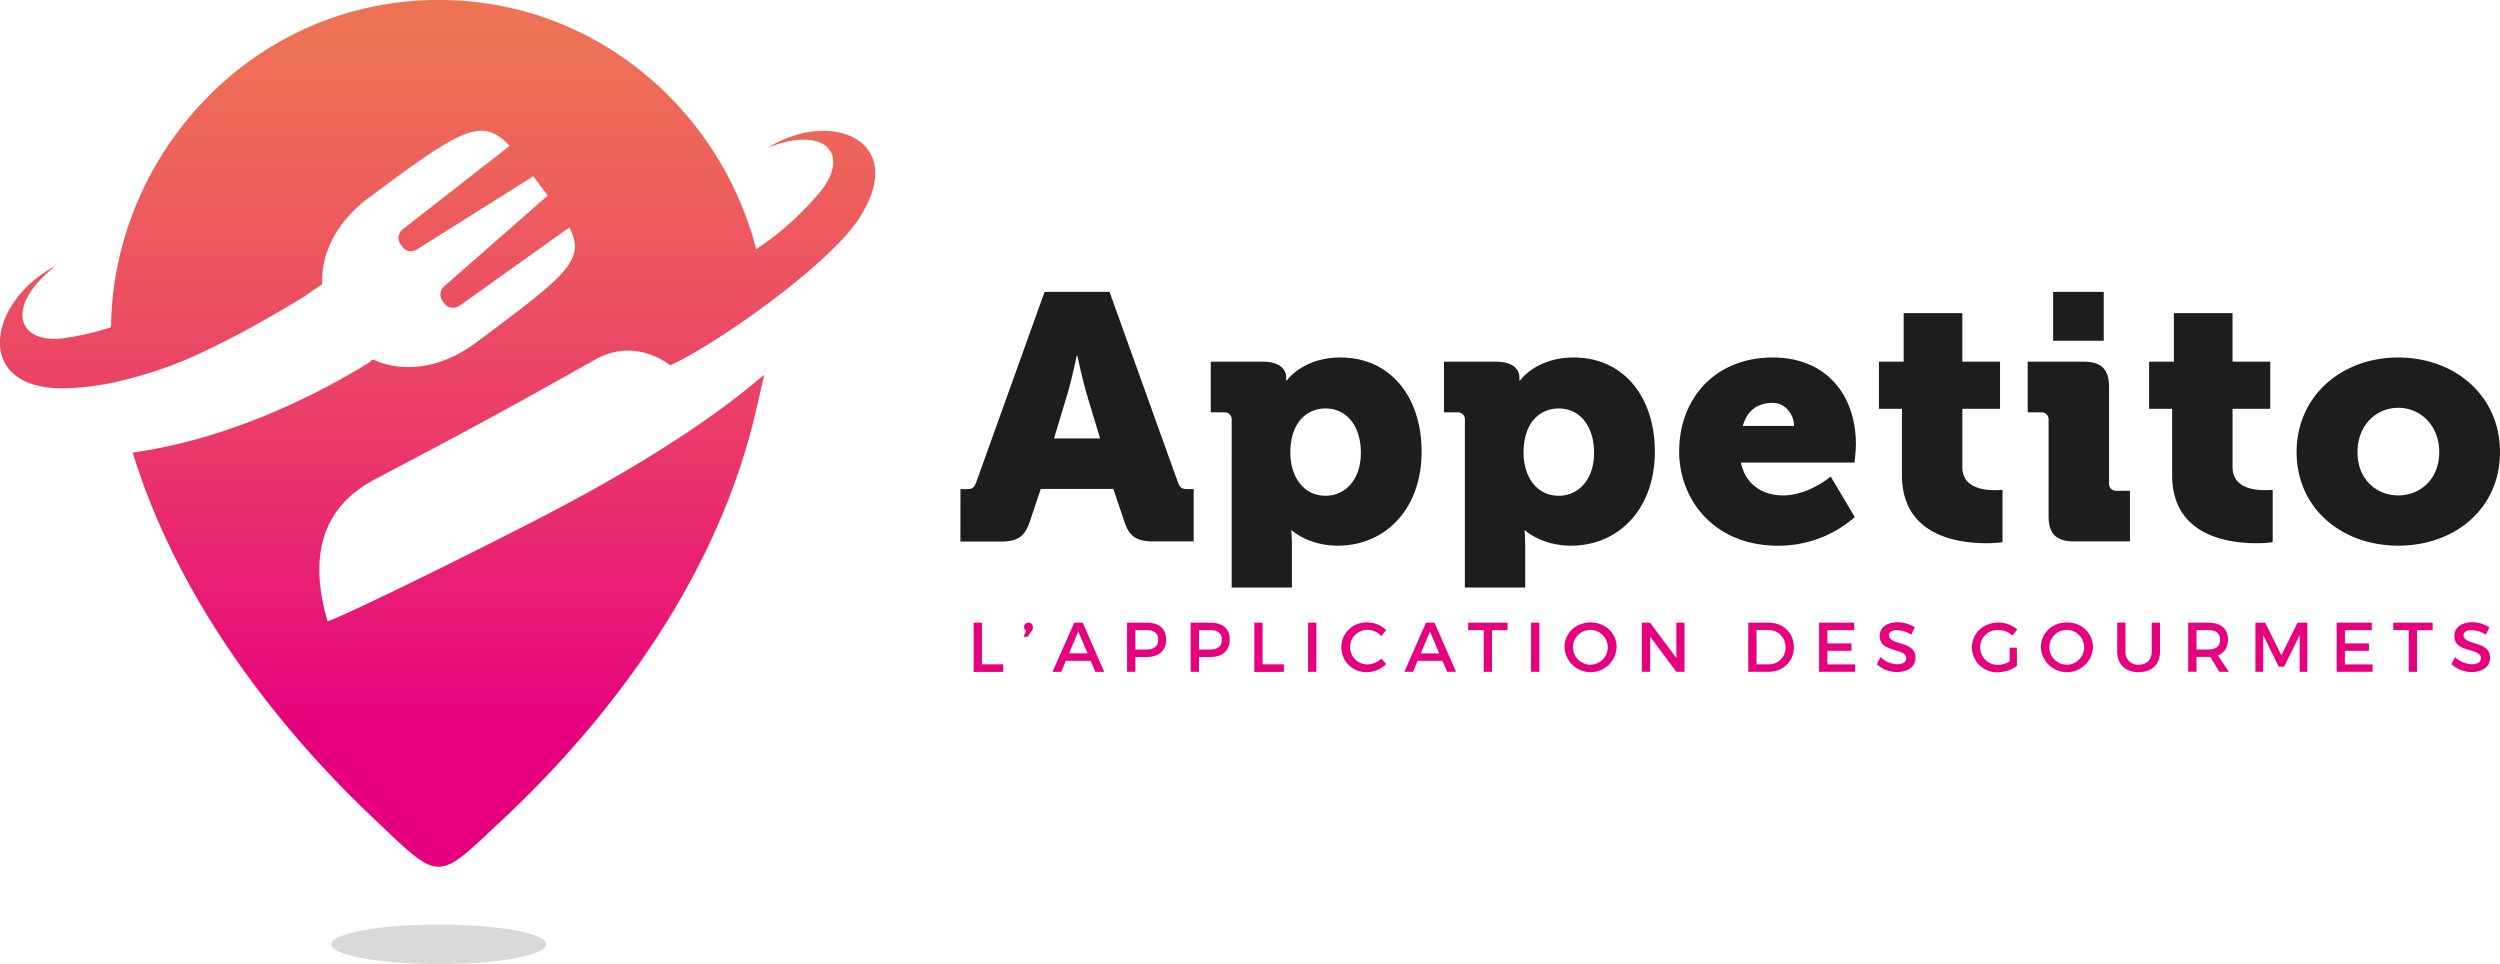 <?xml version="1.0" encoding="UTF-8" standalone="no"?>
<svg
   xmlns:dc="http://purl.org/dc/elements/1.1/"
   xmlns:cc="http://creativecommons.org/ns#"
   xmlns:rdf="http://www.w3.org/1999/02/22-rdf-syntax-ns#"
   xmlns:svg="http://www.w3.org/2000/svg"
   xmlns="http://www.w3.org/2000/svg"
   xmlns:sodipodi="http://sodipodi.sourceforge.net/DTD/sodipodi-0.dtd"
   xmlns:inkscape="http://www.inkscape.org/namespaces/inkscape"
   inkscape:export-ydpi="1861"
   inkscape:export-xdpi="1861"
   inkscape:export-filename="C:\Users\bruno\Desktop\Repositories\Appetito\Assets\Business\ticket-logo.png"
   height="183.418"
   width="475.592"
   sodipodi:docname="ticket-logo.svg"
   id="svg27"
   version="1.1"
   viewBox="0 0 475.592 183.418"
   inkscape:version="0.92.2 (5c3e80d, 2017-08-06)">
  <sodipodi:namedview
     inkscape:current-layer="svg27"
     inkscape:window-maximized="1"
     inkscape:window-y="-12"
     inkscape:window-x="-12"
     inkscape:cy="63.97556"
     inkscape:cx="356.87968"
     inkscape:zoom="1.2322124"
     fit-margin-bottom="0"
     fit-margin-right="0"
     fit-margin-left="0"
     fit-margin-top="0"
     showgrid="false"
     id="namedview29"
     inkscape:window-height="1330"
     inkscape:window-width="2560"
     inkscape:pageshadow="2"
     inkscape:pageopacity="0"
     guidetolerance="10"
     gridtolerance="10"
     objecttolerance="10"
     borderopacity="1"
     bordercolor="#666666"
     pagecolor="#ffffff" />
  <defs
     id="defs15">
    <linearGradient
       gradientTransform="matrix(0.265,0,0,0.265,185.332,109.752)"
       id="a"
       x1="299.52"
       y1="221.98"
       x2="299.52"
       y2="-24.59"
       gradientUnits="userSpaceOnUse">
      <stop
         offset="0"
         stop-color="#e6007e"
         id="stop2" />
      <stop
         offset=".08"
         stop-color="#e70e79"
         id="stop4" />
      <stop
         offset=".37"
         stop-color="#ea3b69"
         id="stop6" />
      <stop
         offset=".64"
         stop-color="#ed5c5d"
         id="stop8" />
      <stop
         offset=".85"
         stop-color="#ee7156"
         id="stop10" />
      <stop
         offset="1"
         stop-color="#ef7853"
         id="stop12" />
    </linearGradient>
  </defs>
  <g
     id="g855">
    <g
       transform="matrix(2.717,0,0,2.717,-0.002,-7.5460661e-4)"
       style="fill-rule:evenodd"
       id="g21">
      <path
         style="fill:#d9d9d9"
         inkscape:connector-curvature="0"
         id="path17"
         d="m 30.725,64.735 c 4.164,0 7.541,0.622 7.541,1.383 0,0.761 -3.376,1.383 -7.541,1.383 -4.164,0 -7.538,-0.625 -7.538,-1.383 0,-0.758 3.376,-1.383 7.538,-1.383 z" />
      <path
         style="fill:url(#a)"
         inkscape:connector-curvature="0"
         id="path19"
         transform="matrix(0.871,0,0,0.871,-199.812,-95.596)"
         d="m 255.732,159.681 c 0.048,0.159 8.125,-3.67 17.142,-8.319 12.618,-6.503 17.349,-11.046 17.963,-11.475 l -0.587,2.574 c -0.064,0.241 -0.209,0.923 -0.28,1.162 -3.667,14.729 -13.742,25.982 -20.003,31.866 -5.588,5.233 -5.001,5.292 -10.642,-0.053 -5.924,-5.617 -15.179,-16.028 -19.251,-29.295 6.451,-0.915 13.15,-3.614 19.156,-7.332 l -0.032,-0.048 c 0.066,-0.037 0.135,-0.069 0.201,-0.108 a 6.408,6.408 0 0 0 0.611,0.249 c 2.418,0.828 5.228,0.209 7.639,-1.587 7.252,-5.408 8.906,-6.641 7.525,-9.279 l -8.779,6.263 a 0.979,0.979 0 0 1 -0.704,0.183 0.757,0.757 0 0 1 -0.542,-0.315 l -0.177,-0.238 a 0.844,0.844 0 0 1 -0.156,-0.611 0.913,0.913 0 0 1 0.352,-0.595 l 8.271,-7.252 c -0.233,-0.31 -0.476,-0.624 -0.73,-0.974 -0.156,-0.198 -0.288,-0.381 -0.431,-0.572 l -9.26,5.821 a 0.966,0.966 0 0 1 -0.712,0.193 0.794,0.794 0 0 1 -0.529,-0.325 l -0.177,-0.238 a 0.765,0.765 0 0 1 -0.151,-0.598 0.91,0.91 0 0 1 0.381,-0.627 l 8.543,-6.668 c -2.23,-2.381 -3.842,-1.41 -11.356,4.196 -2.22,1.656 -3.588,3.911 -3.704,6.252 q -0.016,0.333 0,0.669 c -0.529,0.349 -1.029,0.696 -1.527,1.045 -2.424,1.466 -4.675,2.741 -6.861,3.818 -0.14,0.071 -0.28,0.138 -0.423,0.209 -0.204,0.098 -0.41,0.201 -0.614,0.294 a 32.126,32.126 0 0 1 -6.845,2.416 c -0.13,0.029 -0.265,0.069 -0.384,0.098 a 22.543,22.543 0 0 1 -3.969,0.489 c -7.535,0.177 -6.302,-6.998 -0.794,-9.845 -4.18,3.236 -3.141,6.376 0.757,5.8 a 23.09,23.09 0 0 0 3.68,-0.857 c 0.127,-13.822 11.348,-26.315 26.342,-26.315 12.676,0 22.654,8.93 25.522,20.032 a 23.479,23.479 0 0 0 5.093,-4.556 c 2.5,-2.985 0.577,-5.464 -4.151,-3.604 5.117,-3.175 11.398,-0.545 7.313,5.704 -2.506,3.836 -11.602,10.184 -15.169,11.792 -0.183,-0.127 -2.823,-2.262 -6.019,-0.468 -7.191,4.038 -9.636,5.379 -17.605,9.57 -2.495,1.312 -6.064,4.128 -3.926,11.459 z" />
    </g>
    <path
       style="fill:#1d1d1b;stroke-width:2.717"
       inkscape:connector-curvature="0"
       id="path23"
       d="m 182.712,93.047 h 1.262 c 1.064,0 1.393,-0.334 1.794,-1.451 l 12.952,-36.076 h 12.353 l 12.952,36.066 c 0.397,1.127 0.73,1.451 1.794,1.451 h 1.262 v 9.959 h -7.642 c -3.323,0 -4.648,-0.996 -5.577,-3.869 l -2.06,-6.109 h -13.813 l -2.06,6.138 c -0.929,2.858 -2.259,3.869 -5.577,3.869 h -7.642 z m 26.567,-9.63 -2.384,-7.908 c -0.933,-3.004 -1.935,-7.84 -1.935,-7.84 h -0.131 c 0,0 -0.996,4.837 -1.935,7.835 l -2.384,7.913 z m 25.034,-3.521 a 1.33,1.33 0 0 0 -1.451,-1.451 h -2.534 v -9.639 h 9.896 c 3.323,0 4.45,1.524 4.45,2.989 v 0.595 h 0.131 c 0,0 2.989,-4.382 10.229,-4.382 9.301,0 15.409,7.303 15.409,17.934 0,10.824 -6.844,17.866 -15.961,17.866 -5.581,0 -8.706,-2.902 -8.706,-2.902 h -0.131 c 0,0 0.131,1.195 0.131,2.902 v 7.961 h -11.463 z m 17.866,14.418 c 3.589,0 6.708,-2.902 6.708,-8.174 0,-5.112 -2.723,-8.435 -6.708,-8.435 -3.453,0 -6.708,2.525 -6.708,8.435 0,4.116 2.191,8.169 6.708,8.169 z M 278.675,79.897 a 1.33,1.33 0 0 0 -1.451,-1.451 h -2.525 v -9.639 h 9.896 c 3.323,0 4.45,1.524 4.45,2.989 v 0.595 h 0.13 c 0,0 2.989,-4.382 10.229,-4.382 9.296,0 15.409,7.303 15.409,17.934 0,10.824 -6.844,17.866 -15.961,17.866 -5.581,0 -8.706,-2.902 -8.706,-2.902 h -0.13 c 0,0 0.13,1.195 0.13,2.902 v 7.961 h -11.472 z m 17.866,14.418 c 3.589,0 6.708,-2.902 6.708,-8.174 0,-5.112 -2.723,-8.435 -6.708,-8.435 -3.453,0 -6.708,2.525 -6.708,8.435 0,4.116 2.186,8.169 6.708,8.169 z m 40.714,-26.306 c 10.094,0 15.806,7.037 15.806,16.541 0,1.127 -0.266,3.453 -0.266,3.453 h -21.6 c 0.866,4.314 4.314,6.244 7.971,6.244 4.914,0 9.102,-3.589 9.102,-3.589 l 4.58,7.71 a 22.055,22.055 0 0 1 -14.616,5.446 c -12.217,0 -18.795,-8.832 -18.795,-17.934 0.014,-10.036 6.786,-17.871 17.818,-17.871 z m 4.048,13.015 c 0,-2.128 -1.664,-4.382 -4.048,-4.382 -3.323,0 -4.982,1.862 -5.712,4.382 z m 20.517,-3.255 h -4.382 v -8.962 h 4.711 v -9.238 h 11.158 v 9.233 h 7.173 v 8.967 h -7.168 V 88.864 c 0,3.869 3.918,4.382 6.109,4.382 a 15.177,15.177 0 0 0 1.528,-0.068 v 9.963 a 22.21,22.21 0 0 1 -3.12,0.198 c -5.446,0 -16.009,-1.451 -16.009,-12.948 z m 27.897,2.128 a 1.33,1.33 0 0 0 -1.451,-1.451 h -2.525 v -9.639 h 10.64 c 3.386,0 4.837,1.451 4.837,4.837 v 18.268 a 1.33,1.33 0 0 0 1.451,1.451 h 2.525 v 9.63 h -10.641 c -3.386,0 -4.837,-1.451 -4.837,-4.837 z m 0.861,-24.376 h 9.63 v 9.301 h -9.63 z m 22.64,22.248 h -4.382 v -8.962 h 4.716 v -9.238 h 11.158 v 9.233 h 7.178 v 8.967 h -7.173 V 88.864 c 0,3.869 3.918,4.382 6.109,4.382 a 15.177,15.177 0 0 0 1.528,-0.068 v 9.963 a 22.214,22.214 0 0 1 -3.124,0.198 c -5.446,0 -16.009,-1.451 -16.009,-12.948 z m 42.978,-9.76 c 10.824,0 19.395,7.255 19.395,17.997 0,10.742 -8.57,17.799 -19.346,17.799 -10.776,0 -19.346,-7.105 -19.346,-17.799 0,-10.694 8.599,-17.997 19.298,-17.997 z m 0.063,26.234 c 4.184,0 7.772,-3.124 7.772,-8.222 0,-5.098 -3.589,-8.44 -7.772,-8.44 -4.184,0 -7.772,3.255 -7.772,8.44 0,5.185 3.589,8.222 7.772,8.222 z" />
    <path
       style="fill:#e6007e;stroke-width:2.717"
       inkscape:connector-curvature="0"
       id="path25"
       d="m 186.799,118.454 v 7.927 h 4.048 v 1.451 h -5.625 v -9.378 z m 9.712,0.837 a 1.233,1.233 0 0 1 -0.242,0.706 l -0.759,1.151 h -0.788 l 0.484,-1.166 a 0.837,0.837 0 1 1 1.282,-0.692 z m 10.969,6.418 h -4.716 l -0.895,2.109 h -1.644 l 4.13,-9.364 h 1.615 l 4.087,9.354 h -1.683 z m -0.585,-1.422 -1.761,-4.159 -1.765,4.159 z m 14.945,-2.646 c 0,2.114 -1.349,3.342 -3.7,3.342 h -2.152 v 2.82 h -1.577 v -9.349 h 3.729 c 2.351,0 3.7,1.156 3.7,3.187 z m -1.509,0.043 c 0,-1.228 -0.813,-1.819 -2.259,-1.819 h -2.085 v 3.7 h 2.085 c 1.441,0 2.259,-0.614 2.259,-1.881 z m 13.61,-0.043 c 0,2.114 -1.349,3.342 -3.7,3.342 h -2.152 v 2.82 h -1.577 v -9.349 h 3.729 c 2.351,0 3.7,1.156 3.7,3.187 z m -1.509,0.043 c 0,-1.228 -0.817,-1.819 -2.259,-1.819 h -2.085 v 3.7 h 2.085 c 1.446,0 2.259,-0.614 2.259,-1.881 z m 7.758,-3.231 v 7.927 h 4.048 v 1.451 h -5.62 v -9.378 z m 10.234,0 v 9.354 h -1.577 v -9.354 z m 9.755,1.359 a 3.294,3.294 0 1 0 0,6.587 3.869,3.869 0 0 0 2.602,-1.112 l 0.933,1.045 a 5.32,5.32 0 0 1 -3.623,1.538 4.735,4.735 0 1 1 0.053,-9.46 5.156,5.156 0 0 1 3.555,1.451 l -0.924,1.146 a 3.656,3.656 0 0 0 -2.597,-1.195 z m 14.224,5.896 h -4.716 l -0.885,2.094 h -1.644 l 4.121,-9.349 h 1.615 l 4.087,9.354 h -1.683 z m -0.6,-1.403 -1.761,-4.159 -1.765,4.159 z m 12.996,-5.852 v 1.417 h -2.965 v 7.937 h -1.577 v -7.942 h -2.955 v -1.412 z m 6.036,0 v 9.354 h -1.577 v -9.354 z m 14.708,4.672 a 4.962,4.962 0 0 1 -9.915,0 c 0,-2.684 2.162,-4.716 4.958,-4.716 2.796,0 4.958,2.046 4.958,4.716 z m -8.314,0 a 3.352,3.352 0 0 0 3.386,3.328 3.313,3.313 0 1 0 -3.386,-3.328 z m 14.66,-4.672 5.016,6.723 v -6.723 h 1.548 v 9.354 h -1.548 l -4.987,-6.708 v 6.708 h -1.586 v -9.354 z m 27.37,4.672 c 0,2.704 -2.046,4.677 -4.875,4.677 h -3.797 v -9.349 h 3.835 c 2.81,0 4.837,1.959 4.837,4.672 z m -1.591,0 a 3.192,3.192 0 0 0 -3.274,-3.274 h -2.23 v 6.534 h 2.297 a 3.134,3.134 0 0 0 3.212,-3.245 z m 13.068,-4.672 v 1.417 h -5.098 v 2.525 h 4.571 v 1.417 h -4.571 v 2.578 h 5.267 v 1.417 h -6.853 v -9.354 z m 8.145,1.412 c -0.919,0 -1.524,0.348 -1.524,0.967 0,2.046 5.049,0.967 5.035,4.319 0,1.669 -1.451,2.699 -3.526,2.699 a 5.765,5.765 0 0 1 -3.826,-1.485 l 0.682,-1.364 a 4.938,4.938 0 0 0 3.168,1.364 c 1.098,0 1.751,-0.416 1.751,-1.137 0,-2.085 -5.054,-0.919 -5.054,-4.251 0,-1.601 1.378,-2.602 3.386,-2.602 a 6.07,6.07 0 0 1 3.274,0.967 l -0.648,1.388 a 5.62,5.62 0 0 0 -2.718,-0.866 z m 21.431,3.342 h 1.378 v 3.468 a 6.346,6.346 0 0 1 -3.637,1.219 4.769,4.769 0 0 1 -4.914,-4.745 c 0,-2.67 2.176,-4.716 5.011,-4.716 a 5.62,5.62 0 0 1 3.594,1.311 l -0.895,1.161 a 4.068,4.068 0 0 0 -2.699,-1.069 3.323,3.323 0 1 0 0,6.641 4.353,4.353 0 0 0 2.152,-0.643 z m 15.85,-0.082 a 4.962,4.962 0 0 1 -9.915,0 c 0,-2.684 2.167,-4.716 4.958,-4.716 2.791,0 4.958,2.046 4.958,4.716 z m -8.309,0 a 3.352,3.352 0 0 0 3.386,3.328 3.313,3.313 0 1 0 -3.386,-3.328 z m 17.01,3.328 c 1.524,0 2.471,-0.933 2.471,-2.525 v -5.475 h 1.577 v 5.48 c 0,2.447 -1.538,3.942 -4.063,3.942 -2.525,0 -4.077,-1.494 -4.077,-3.942 v -5.48 h 1.577 v 5.48 a 2.336,2.336 0 0 0 2.515,2.52 z m 15.346,1.349 -1.712,-2.829 h -2.646 v 2.82 h -1.577 v -9.339 h 3.797 c 2.394,0 3.768,1.161 3.768,3.192 0,1.499 -0.692,2.554 -1.935,3.037 l 2.099,3.124 z m -2.138,-4.237 c 1.451,0 2.273,-0.614 2.273,-1.881 0,-1.267 -0.832,-1.819 -2.273,-1.819 h -2.22 v 3.7 z m 10.844,-5.112 3.086,6.215 3.076,-6.215 h 1.852 v 9.354 h -1.451 v -6.984 l -2.955,6.007 h -1.025 l -2.955,-6.007 v 6.984 h -1.485 v -9.354 z m 20.285,0 v 1.417 h -5.107 v 2.525 h 4.566 v 1.417 h -4.571 v 2.578 h 5.267 v 1.417 h -6.839 v -9.354 z m 11.579,0 v 1.417 h -2.97 v 7.937 h -1.577 v -7.942 h -2.95 v -1.412 z m 7.41,1.412 c -0.924,0 -1.524,0.348 -1.524,0.967 0,2.046 5.049,0.967 5.035,4.319 0,1.669 -1.451,2.699 -3.526,2.699 a 5.756,5.756 0 0 1 -3.821,-1.485 l 0.682,-1.364 a 4.933,4.933 0 0 0 3.168,1.364 c 1.098,0 1.751,-0.416 1.751,-1.137 0,-2.085 -5.049,-0.919 -5.049,-4.251 0,-1.601 1.378,-2.602 3.386,-2.602 a 6.075,6.075 0 0 1 3.274,0.967 l -0.658,1.388 a 5.606,5.606 0 0 0 -2.718,-0.866 z" />
  </g>
</svg>
